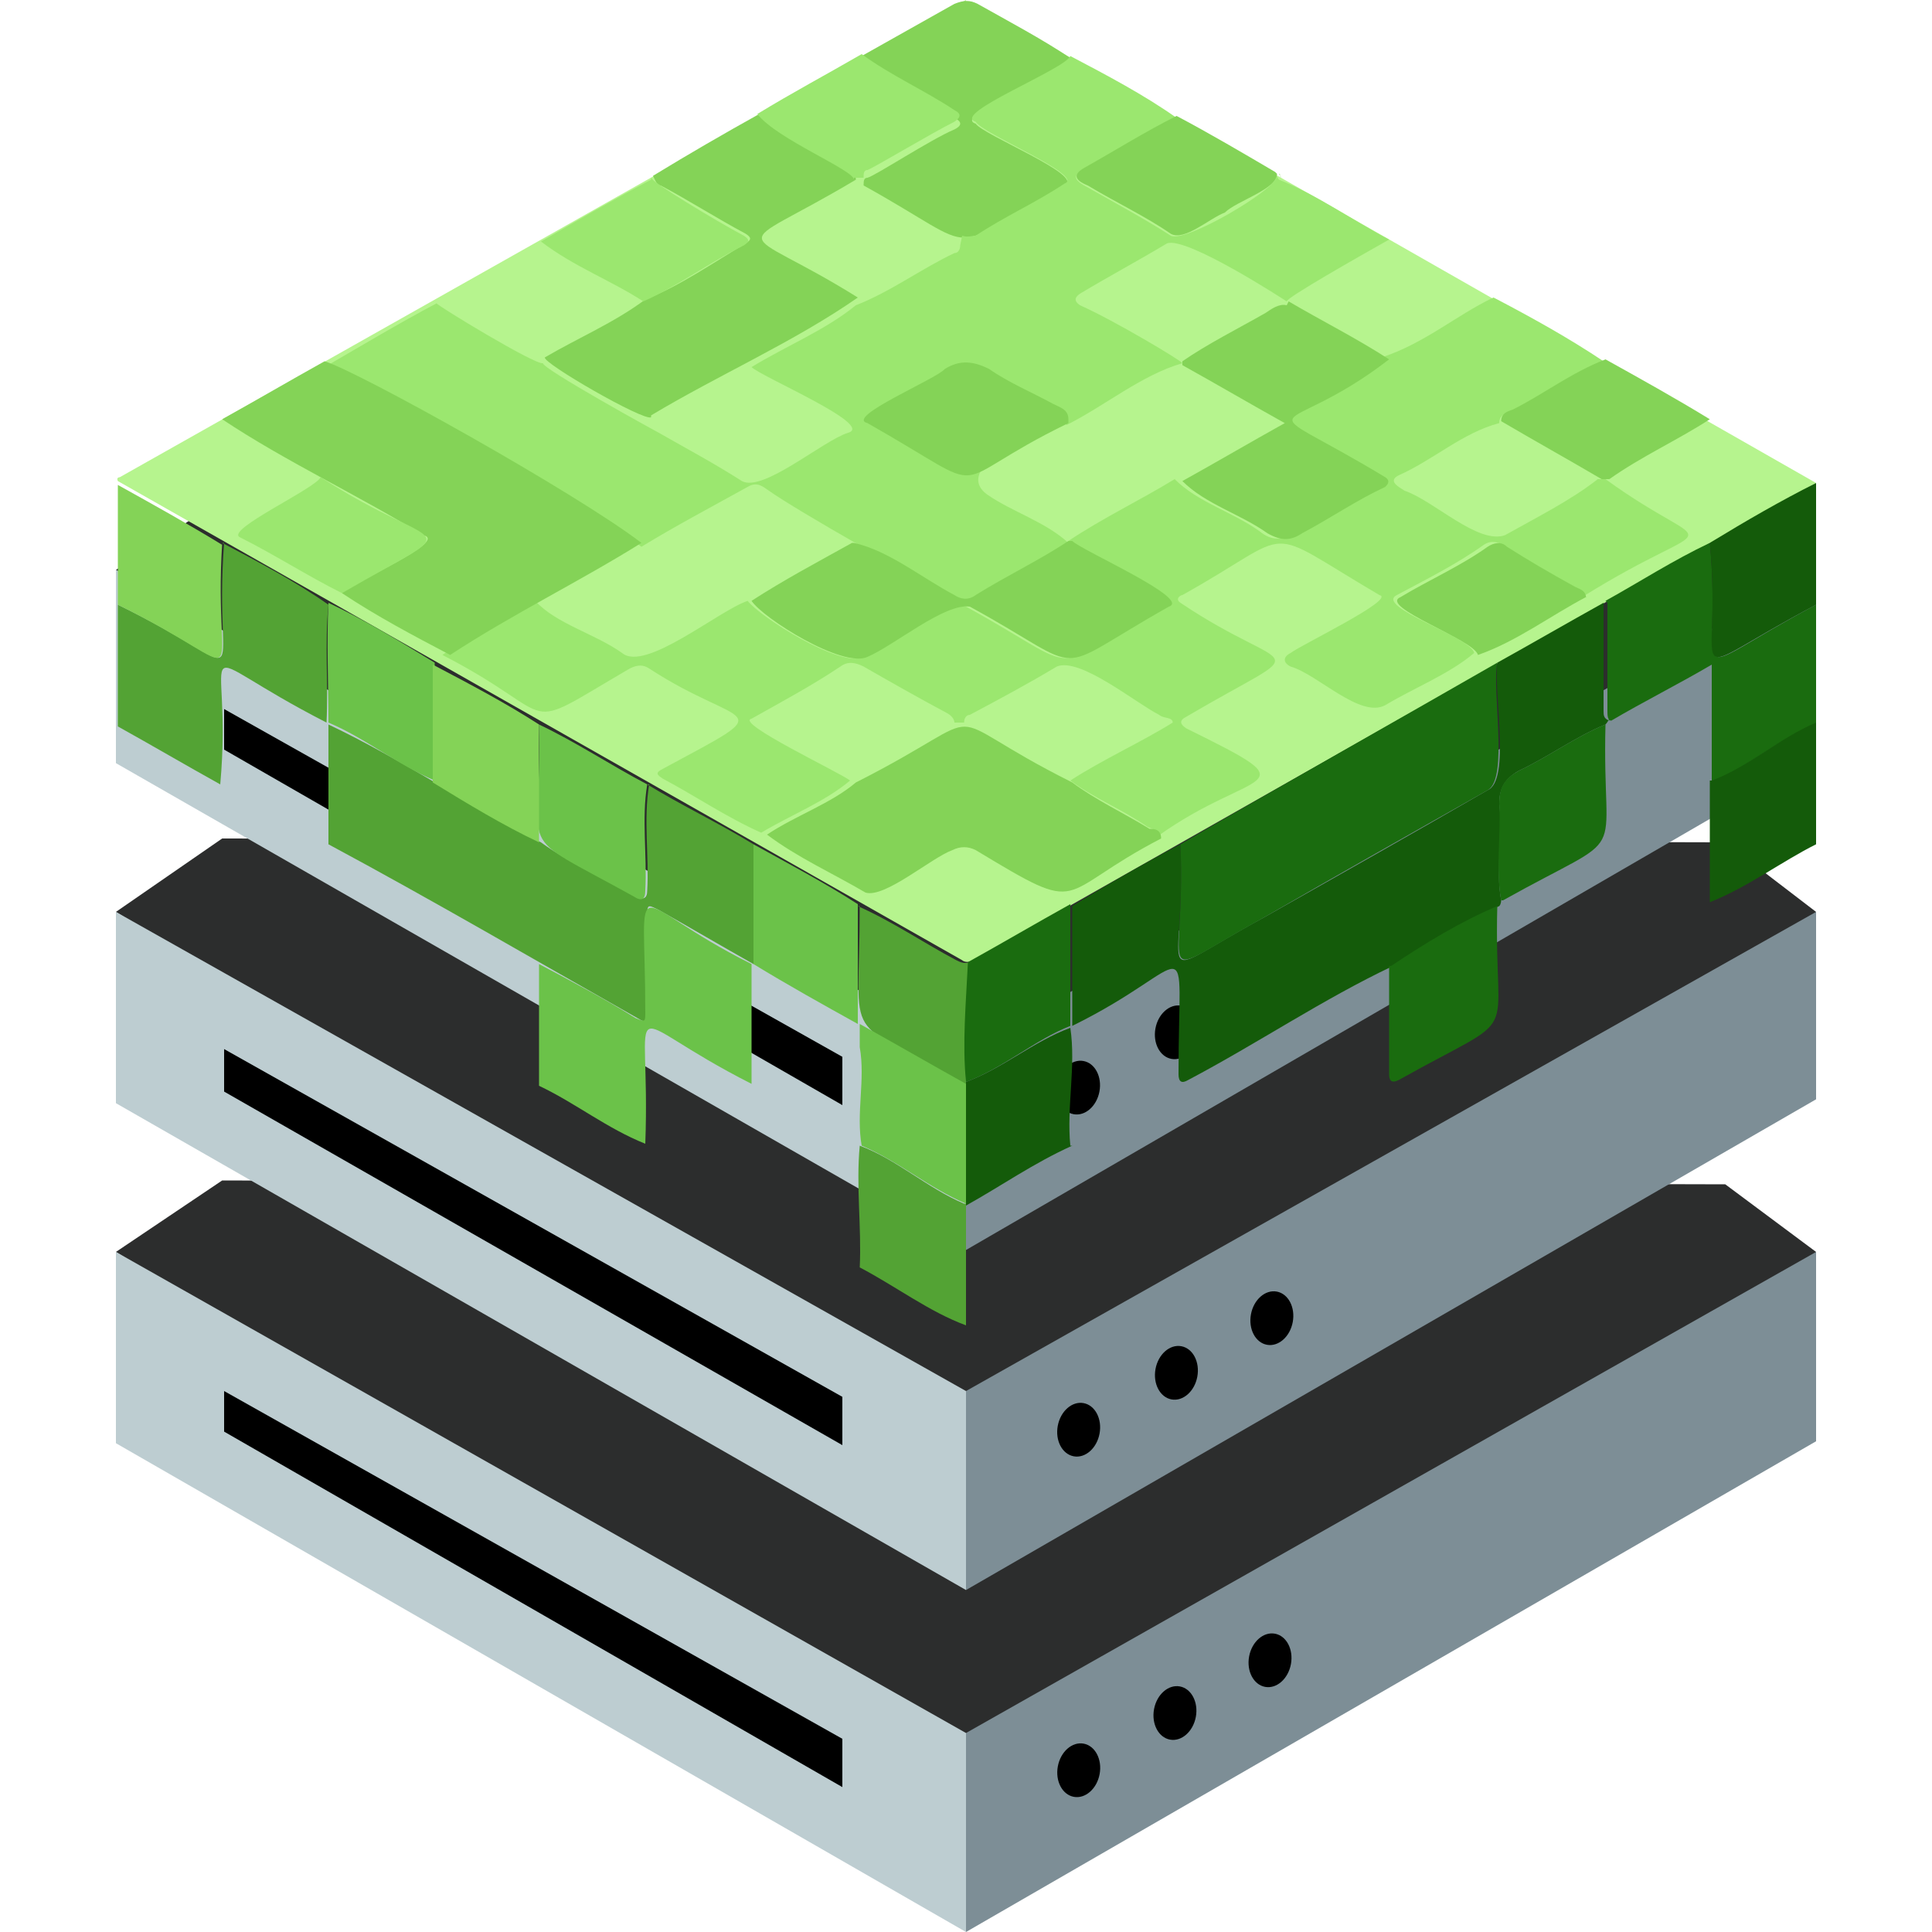 <?xml version="1.0" encoding="UTF-8"?>
<svg id="Calque_1" xmlns="http://www.w3.org/2000/svg" width="100" height="100" version="1.1" viewBox="0 0 100 100">
  <!-- Generator: Adobe Illustrator 29.2.1, SVG Export Plug-In . SVG Version: 2.1.0 Build 116)  -->
  <defs>
    <style>
      .st0 {
        fill: #2c2d2d;
      }

      .st1 {
        fill: #7d8e96;
      }

      .st2 {
        fill: #1a6c0f;
      }

      .st3 {
        fill: #b6f48e;
      }

      .st4 {
        fill: #9be76f;
      }

      .st5 {
        fill: #84d357;
      }

      .st6 {
        fill: #bdcdd1;
      }

      .st7 {
        fill: #145b0a;
      }

      .st8 {
        fill: #53a334;
      }

      .st9 {
        fill: #6bc249;
      }
    </style>
  </defs>
  <g id="Serveur">
    <g>
      <polygon class="st0" points="93.2 66.6 94 64.8 89.3 61.3 11.5 61.1 6 64.8 49.7 92.3 93.2 66.6"/>
      <polygon class="st6" points="6 64.8 6 74.7 50 100 50 89.7 6 64.8"/>
      <polygon class="st1" points="94 74.6 94 64.8 50 89.7 50 100 50 100 94 74.6"/>
      <polygon points="11.6 72 11.6 74.1 43.6 92.5 43.6 90 11.6 72"/>
      <ellipse cx="55.8" cy="91.6" rx="1.4" ry="1.1" transform="translate(-44.4 129.8) rotate(-79.5)"/>
      <ellipse cx="60.9" cy="88.6" rx="1.4" ry="1.1" transform="translate(-37.4 132.4) rotate(-79.5)"/>
      <ellipse cx="65.7" cy="85.8" rx="1.4" ry="1.1" transform="translate(-30.6 134.9) rotate(-79.5)"/>
    </g>
    <g>
      <polygon class="st0" points="93.2 49 94 47.2 89.3 43.6 11.5 43.4 6 47.2 49.7 74.6 93.2 49"/>
      <polygon class="st6" points="6 47.2 6 57.1 50 82.3 50 72 6 47.2"/>
      <polygon class="st1" points="94 56.9 94 47.2 50 72 50 82.3 50 82.3 94 56.9"/>
      <polygon points="11.6 54.3 11.6 56.5 43.6 74.8 43.6 72.3 11.6 54.3"/>
      <ellipse cx="55.8" cy="73.9" rx="1.4" ry="1.1" transform="translate(-27 115.4) rotate(-79.5)"/>
      <ellipse cx="60.8" cy="71" rx="1.4" ry="1.1" transform="translate(-20 117.9) rotate(-79.5)"/>
      <ellipse cx="65.7" cy="68.2" rx="1.4" ry="1.1" transform="translate(-13.2 120.4) rotate(-79.5)"/>
    </g>
    <g>
      <polygon class="st0" points="93.2 31.3 94 29.5 89.3 26 11.5 25.8 6 29.5 49.7 57 93.2 31.3"/>
      <polygon class="st6" points="6 29.5 6 39.5 50 64.7 50 54.4 6 29.5"/>
      <polygon class="st1" points="94 39.2 94 29.5 50 54.4 50 64.7 50 64.7 94 39.2"/>
      <polygon points="11.6 36.7 11.6 38.8 43.6 57.2 43.6 54.7 11.6 36.7"/>
      <ellipse cx="55.8" cy="56.3" rx="1.4" ry="1.1" transform="translate(-9.7 100.9) rotate(-79.5)"/>
      <ellipse cx="60.8" cy="53.3" rx="1.4" ry="1.1" transform="translate(-2.6 103.5) rotate(-79.5)"/>
      <ellipse cx="65.8" cy="50.5" rx="1.4" ry="1.1" transform="translate(4.1 106) rotate(-79.5)"/>
    </g>
    <g>
      <path class="st3" d="M50,0L6.2,24.7s-.2,0-.1.2l43.7,24.8s.2.2.6,0l43.6-24.7L50.7.3s-.4-.3-.7-.2Z"/>
      <path class="st5" d="M44.6,2.9c1.6-.9,3.2-1.8,4.8-2.7.5-.2.8-.2,1.2,0,1.6.9,3.3,1.8,4.8,2.8-.3.6-6.2,3-4.9,3.4.4.6,5.7,2.7,4.6,3.2-6.5,3.6-3.9,3.6-10.4,0,0-.2,0-.4.2-.4.4-.1,3.3-2,4.5-2.5.4-.2.4-.4,0-.6-1.6-1-3.4-1.8-4.9-2.9Z"/>
      <path class="st4" d="M77.5,15.5c1.9,1,3.7,2,5.5,3.2-1.7.7-3.1,1.8-4.8,2.6-.3.1-.6.2-.6.6-1.9.5-3.4,1.9-5.2,2.7-.6.3,0,.6.3.8,1.5.5,3.8,2.8,5.2,2.3,1.6-.9,3.4-1.8,4.8-2.9h.4c5.8,4.2,6,1.6-1.2,6.1,0-.4-.4-.5-.7-.7-1.2-.6-2.3-1.3-3.4-2-.4-.2-.7-.2-1,0-1.4,1-3,1.8-4.5,2.6-1.2.6,3.9,2.2,4,3-1.3,1.1-3.1,1.8-4.6,2.7-1.3.7-3.5-1.6-4.9-2-.4-.2-.4-.5,0-.7.5-.4,5.5-2.8,4.6-3-6.3-3.7-4.1-3.4-10.2,0-.1,0-.4.2-.1.4,5.8,3.9,7.1,1.9.3,5.9-.4.2-.3.4,0,.6,6.7,3.3,3.5,2-1.5,5.6,0-.4-.3-.4-.5-.5-1.3-.9-2.8-1.5-4-2.4,1.7-1.1,3.7-2,5.3-3,0-.3-.5-.2-.7-.4-1.2-.6-4.1-3-5.3-2.5-1.5.9-3,1.7-4.5,2.5-.2,0-.3.2-.3.4-.2,0-.3,0-.5,0,0-.2-.2-.4-.4-.5-1.5-.8-2.9-1.6-4.3-2.4-.4-.2-.8-.3-1.2,0-1.5,1-3,1.8-4.6,2.7-.9.2,4.6,2.8,5.1,3.2-1.3,1.1-3.1,1.8-4.6,2.7-1.8-.8-3.4-1.9-5.1-2.8-.3-.2-.4-.3,0-.5,6.3-3.4,4.2-2-.7-5.2-.3-.2-.6-.2-1,0-6,3.5-3.3,2.6-9.7-.7,1.5-1.1,3.3-1.9,4.8-2.8,1.1,1.2,3.1,1.7,4.5,2.7,1.2,1,5-2.2,6.5-2.7.6.8,4.8,3.5,6,2.9,1.3-.6,4-2.9,5.3-2.6,6.4,3.5,3.9,3.6,10.3,0,1.2-.3-4.6-2.8-5-3.4,1.8-1.2,3.7-2.1,5.5-3.2,1.2,1.2,3,1.7,4.4,2.7.6.5,1.2.5,1.8,0,1.4-.8,2.8-1.7,4.3-2.4.2,0,.4-.2,0-.5-7.3-4.5-5.5-1.8.2-6.1,2.2-.7,3.9-2.2,5.8-3.1Z"/>
      <path class="st4" d="M49.8,12.2c.3.1.5,0,.7,0,1.5-1,3.1-1.7,4.6-2.7,1.1-.4-4.3-2.6-4.6-3.2-1.3-.4,4.6-2.7,4.9-3.4,1.9,1,3.8,2,5.5,3.2-1.7.8-3.2,1.8-4.8,2.7-.7.3-.4.6.2.9,1.4.8,2.9,1.6,4.3,2.5.7.4,5.5-2.4,5.5-3.1,0,0,0,0,0,0,0,0,0,.1.1.2,2,.8,3.8,2.1,5.7,3.1-1.6.9-5.3,3-5.3,3.2,0,0-5.2-3.4-6.2-3-1.5.9-3,1.7-4.5,2.6-.3.2-.3.4,0,.6,1.8.8,5.3,2.9,5.3,3-2.1.6-4,2.2-6,3.2,0-.5-6.3,2-4.1,3.6,1.3.9,3,1.4,4.2,2.5-1.5,1-3.3,1.8-4.8,2.8-.4.2-.8.2-1.1,0-1.7-.8-8.2-4.5-9.6-5.5-.3-.2-.6-.5-1.1-.2-1.8,1-3.7,2-5.5,3.1-3.4-2.6-7.8-4.5-11.5-6.8-1.7-.8-3.2-2-4.9-2.5,1.9-1.1,3.9-2.3,5.8-3.3,0,.1,5.1,3.2,5.5,3.1,0,.3,5.8,3.5,6,3.6,1.4.8,2.9,1.6,4.3,2.5,1.1.6,4.2-2.1,5.5-2.5,1.4-.4-4.5-2.9-5-3.4,1.8-1.1,3.8-1.9,5.4-3.2,1.8-.7,3.4-1.9,5.1-2.7.2,0,.3-.2.3-.4Z"/>
      <path class="st2" d="M83.1,31.1c1.8-1,3.5-2.1,5.4-3,.7,7.4-1.8,7.1,5.5,3.2v6.2c-1.9.7-3.5,2.2-5.4,3,0-2,0-4.1,0-6.1t0,0c-1.7,1-3.5,1.9-5.2,2.9-.2,0-.2-.3-.2-.5,0-1.8,0-3.8,0-5.6Z"/>
      <path class="st5" d="M88.5,21.7c-1.7,1.1-3.5,1.9-5.2,3.1h-.4c-1.7-1-3.5-2-5.2-3,0-.4.3-.5.6-.6,1.6-.8,3-1.9,4.8-2.6,1.8,1,3.6,2,5.4,3.1Z"/>
      <path class="st7" d="M88.6,40.4c1.9-.7,3.5-2.2,5.4-3v6.3c-1.8.9-3.5,2.2-5.5,3,0-2.1,0-4.2,0-6.3Z"/>
      <path class="st5" d="M66.1,9c0,.8-2.1,1.4-2.7,2-.8.3-2.1,1.5-2.8,1.1-1.3-.9-2.8-1.6-4.3-2.5-.5-.2-.9-.5-.2-.9,1.6-.9,3.2-1.9,4.8-2.7,1.7.9,3.4,1.9,5.1,2.9Z"/>
      <path class="st7" d="M94,31.3c-7.4,3.9-4.8,4.2-5.5-3.2,1.8-1.1,3.7-2.2,5.5-3.1v6.3Z"/>
      <path class="st5" d="M66.3,9.2s0-.1-.1-.2c.1,0,0,0,.1.2Z"/>
      <path class="st5" d="M23.3,33.9c-1.9-1-3.8-2-5.6-3.2.4-.5,5.6-2.7,4.2-3-3.4-2.1-7.1-3.8-10.4-6,1.8-1,3.5-2,5.3-3,1.7.5,13,6.8,16.4,9.4-3.2,2-6.7,3.7-9.9,5.8Z"/>
      <path class="st5" d="M33.7,21.6c-.4.2-5.6-2.8-5.5-3.1,1.7-1,3.6-1.8,5.2-3,1.8-.7,3.5-1.9,5.2-2.9.3-.2.3-.3,0-.5-1.5-.8-2.9-1.7-4.4-2.5-.2,0-.3-.3-.4-.5,1.8-1.1,3.7-2.2,5.5-3.2.9,1.3,2.9,1.6,4.2,2.6.3.2.8.3.8.8-6.7,4-6.3,2.1.1,6.1-3.3,2.3-7.2,4-10.7,6.1Z"/>
      <path class="st8" d="M11.5,28.1c1.9,1,3.8,2,5.5,3.2-.2,2,0,4.1-.1,6.1-7.6-3.9-4.8-4.6-5.5,3.2-1.8-1-3.5-2-5.3-3v-6.3c7.4,3.6,4.9,4.7,5.5-3.2Z"/>
      <path class="st4" d="M44.2,9.3c0-.5-4-2.1-5-3.4,1.8-1.1,3.5-2,5.4-3.1,1.5,1.1,3.3,1.9,4.8,2.9.4.2.3.4,0,.6-1.2.6-4.2,2.4-4.5,2.5-.2,0-.2.2-.2.4-.2,0-.3,0-.5,0Z"/>
      <path class="st4" d="M33.7,9.2c0,.2,3.3,2.2,4.8,3,.3.2.3.3,0,.5-1.8.9-3.4,2.1-5.2,2.9-1.7-1.1-3.6-1.8-5.3-3.1,1.9-1.1,3.8-2.2,5.7-3.2Z"/>
      <path class="st5" d="M11.5,28.1c-.5,7.9,1.9,6.8-5.4,3.2v-6.2c1.8,1,3.6,2,5.4,3.1Z"/>
      <path class="st5" d="M60.1,43.4c-5.6,2.9-3.8,4.1-9.6.6-.4-.2-.8-.2-1.2,0-1.1.4-3.5,2.5-4.5,2.2-1.7-1-3.5-1.8-5.1-3,1.5-1,3.3-1.6,4.6-2.7,7.7-3.9,3.6-3.8,11.2,0,1.2.9,2.7,1.6,4,2.4.2,0,.6,0,.6.5Z"/>
      <path class="st5" d="M44.2,28.1c1.8.4,3.5,1.8,5.2,2.7.3.2.7.3,1.1,0,1.6-1,3.3-1.8,4.8-2.8h.2c.5.5,6.2,3,5,3.4-6.4,3.6-3.9,3.5-10.3,0-1.3-.2-3.9,2-5.3,2.6-1.3.6-5.4-2-6-2.9,1.7-1.1,3.4-2,5.2-3Z"/>
      <path class="st5" d="M66.7,15.6c1.7,1,3.5,1.9,5.2,3-5.7,4.4-7.5,1.7-.2,6.1.3.2.1.4,0,.5-1.5.7-2.8,1.6-4.3,2.4-.6.4-1.1.4-1.8,0-1.4-1-3.2-1.5-4.4-2.7,1.8-1,3.5-2,5.3-3-1.8-1-3.5-2-5.3-3v-.2c1.3-.9,2.9-1.7,4.3-2.5.3-.2.7-.5,1.1-.4Z"/>
      <path class="st5" d="M82.1,30.9c-1.9,1-3.6,2.3-5.6,3-.2-.8-5.2-2.5-4-3,1.5-.9,3.1-1.6,4.5-2.6.3-.2.7-.3,1,0,1.1.7,2.3,1.4,3.4,2,.3.2.7.2.7.7Z"/>
      <path class="st5" d="M55.3,21.9c-6.8,3.3-3.5,3.9-10.4,0-1.2-.3,3.6-2.3,4-2.8.8-.5,1.5-.4,2.3,0,1,.7,2.2,1.2,3.3,1.8.4.2.8.3.8.8Z"/>
      <path class="st7" d="M83.3,37.2c0,0-.1.2-.2.3-1.5.6-3,1.7-4.5,2.4-.7.4-1,.9-1,1.7.2,1.6-.2,3.4.1,5,0,0,0,.2-.1.3-1.9.8-3.8,2-5.5,3.1-3.6,1.7-7,4-10.6,5.9q-.5.3-.5-.3c0-8,1-5.7-5.5-2.5,0-2,0-4.1,0-6.2,1.8-1.1,3.7-2.2,5.6-3.2.3,7.3-1.8,7.1,4.3,3.8,3.9-2.2,7.8-4.4,11.6-6.6,1.2-.5.3-5.1.5-6.6,1.8-1,3.7-2.1,5.5-3.1,0,1.8,0,3.8,0,5.6,0,.2,0,.4.3.5Z"/>
      <path class="st8" d="M33.5,40.6c1.8,1.1,3.7,2,5.5,3.1v6.2c-1.6-.9-3.3-1.9-4.9-2.8-.6-.3-.6-.3-.6.4v4.9c0,.5,0,.6-.5.3-5.3-3-10.6-6.1-16-9,0-2.1,0-4.2,0-6.2,3.8,1.8,7.3,4.2,11,6.1,1.5,1.1,3.3,1.8,4.9,2.8q.6.3.6-.3c.1-1.8-.2-3.7.1-5.5Z"/>
      <path class="st2" d="M77.5,34.3c-.3,1.4.6,6-.5,6.6-3.9,2.2-7.8,4.4-11.6,6.6-6,3.3-4,3.4-4.3-3.8,5.5-3.2,11-6.3,16.4-9.4Z"/>
      <path class="st8" d="M44.4,46.9c1.8.8,3.4,1.9,5.1,2.8.2.1.4.2.7.1-.3,2.1-.2,4.3-.2,6.4-6.6-3.9-5.5-1.7-5.5-9.3Z"/>
      <path class="st9" d="M22.5,40.4c-1.9-.8-3.6-2.2-5.5-3,0-2-.1-4.2,0-6.2,1.9.9,3.7,2,5.5,3.1v6.1Z"/>
      <path class="st9" d="M44.4,46.9v6.1c-1.8-1-3.6-2-5.4-3.1v-6.2c1.8,1,3.7,2,5.4,3.1Z"/>
      <path class="st9" d="M33.5,40.6c-.3,1.8,0,3.6-.1,5.5q0,.7-.6.3c-6.5-3.6-4.7-1.8-4.9-8.9,1.9.9,3.7,2.1,5.6,3.1Z"/>
      <path class="st5" d="M27.9,37.5v6.1c-1.9-.9-3.7-2-5.5-3.1v-6.1c1.9,1,3.8,2,5.5,3.1Z"/>
      <path class="st2" d="M50,56c-.2-2,0-4.1.1-6.2,1.8-1,3.5-2,5.3-3,0,2.1,0,4.2,0,6.3-1.8.7-3.5,2.2-5.4,2.9Z"/>
      <path class="st4" d="M16.6,24.7c6.3,4.1,7.8,2.1,1.1,6-1.8-.9-3.5-2-5.3-2.9-.7-.4,3.9-2.5,4.2-3.1Z"/>
      <path class="st7" d="M88.5,34.4s0,0,0,0c0,0,0,0,0,0Z"/>
      <path class="st2" d="M72,50c1.8-1.2,3.6-2.3,5.5-3.1-.2,7.4,1.5,5.3-5.1,9-.4.2-.5,0-.5-.3,0-1.8,0-3.7,0-5.6Z"/>
      <path class="st7" d="M55.5,59.3h0c-2,.9-3.7,2.1-5.5,3.1,0-2.1-.1-4.3,0-6.4,1.9-.7,3.5-2.1,5.4-2.8.3,2-.2,4.1,0,6.1Z"/>
      <path class="st8" d="M50,62.3c0,2.1,0,4.2,0,6.3-1.9-.7-3.6-2-5.5-3,.1-2.1-.2-4.2,0-6.3,1.9.7,3.5,2.2,5.4,3Z"/>
      <path class="st2" d="M77.7,46.6c-.3-1.6,0-3.4-.1-5,0-.9.3-1.3,1-1.7,1.5-.7,3-1.8,4.5-2.4-.2,7.5,1.5,5.3-5.3,9.1Z"/>
      <path class="st4" d="M55.3,40.4h0s0,0,0,0Z"/>
      <path class="st9" d="M27.9,56.1c0-2,0-4.1,0-6.2,1.7.9,3.4,1.8,5,2.8.5.2.5.2.5-.3,0-7.8-1.1-5.8,5.5-2.5v6.2h0c-7.1-3.6-5.2-5-5.5,3.1-2-.8-3.6-2.1-5.5-3,0,0,0,0,0-.1Z"/>
      <path class="st9" d="M50,62.3c-1.9-.8-3.5-2.2-5.4-3-.3-1.7.2-3.4-.1-5.1,0-.4,0-.8,0-1.2,1.8,1,3.7,2.1,5.5,3.1,0,2.1,0,4.1,0,6.2Z"/>
    </g>
  </g>
</svg>
